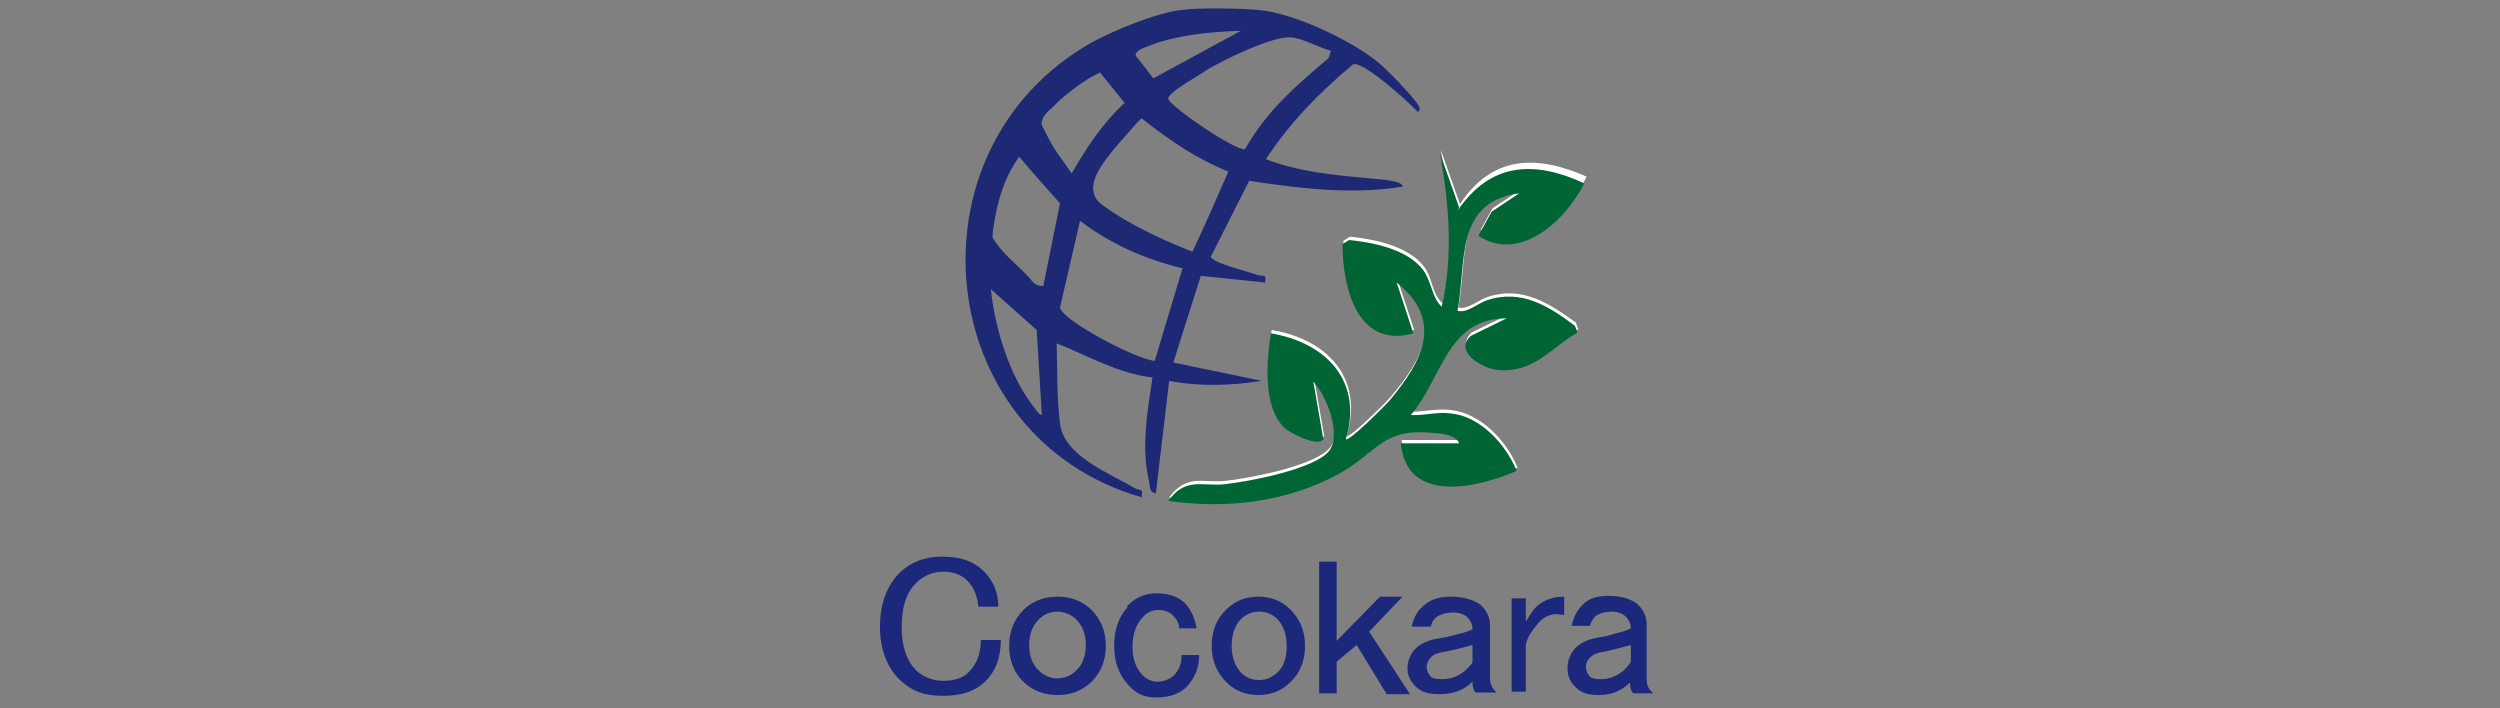 <?xml version="1.0" encoding="UTF-8"?>
<svg id="_レイヤー_1" data-name="レイヤー_1" xmlns="http://www.w3.org/2000/svg" version="1.1" viewBox="0 0 300 85">
  <rect x="0" y="0" width="300" height="85" fill="#808080" stroke="none"/>
  <!-- Generator: Adobe Illustrator 29.6.1, SVG Export Plug-In . SVG Version: 2.1.1 Build 9)  -->
  <defs>
    <style>
      .st0 {
        fill: #1c287b;
      }

      .st1 {
        fill: #fff;
      }

      .st2 {
        fill: #006535;
      }

      .st3 {
        fill: #1d2975;
      }
    </style>
  </defs>
  <g>
    <path class="st1" d="M177.5,27.9l1.6-2.9,3.3-2.2c-7.8,1-6.3,8.4-7.4,14.1,1.1.3,2.4-.9,3.6-1.3,4.1-1.3,7.3.8,10.5,3.1l.3.8c-3.3,2-5.3,5-9.6,4.5-1.8-.2-5.3-2.2-3.2-4.1l4.3-2.1c-7.1,0-7.7,7.2-11.5,11.6,1.6,0,3.1-.4,4.7-.2,3.6.4,6.7,3.7,8,6.9-4.8,2.1-13.2,4-13.9-3.3h7c-.3-.9-1.9-1.1-2.7-1.2-6.6-.8-6.9,2.3-11.8,4.9-6.2,3.4-13.4,4.2-20.4,3.2,2.1-2.9,4.1-1.7,6.8-2,2.8-.3,10.8-1.8,12.5-4,1.6-2-.2-6.6-1.9-8.3l1.2,6.9c-.6,1-4-.7-4.7-1.4-2.6-2.5-2.1-8-1.6-11.3,6.6,1.1,11.1,5.7,9,12.7.3.4,4.9-4.2,5.3-4.7,3.9-4.6,6.6-9.5.8-14.1l2,6.1c-6.7,1.9-8.4-5.6-8.5-10.7l.8-.5c2.9.3,6.9,1.1,8.8,3.5,1.1,1.3,1,3.4,2.3,4.5,1.4-6.2.9-12.2-.2-18.4l2.3,6.5c3.8-5.8,9.1-6,15.2-3.3-2.1,4.3-7.7,9.7-12.7,6.3Z"/>
    <path class="st3" d="M137,59.6c.2-1.1-.3-.7-.8-1-3-1.8-8.6-3.9-9-7.8-.4-3-.3-6.5-.4-9.6,3.8,1.5,7.3,3.6,11.5,4.1-.6,4-1.4,8.5-.4,12.5.1.6,0,1.3.8,1.4l1.6-13.5c3.6.7,7.4.6,11.1,0l-10.6-2.2,3.3-10.4,7.7.8c.2-1.1-.2-.7-.9-.9-1-.4-5.4-1.4-5.6-2.2l4.6-9.1c6.1.9,12.2,1.7,18.4.7,0-.6-1.5-.7-1.9-.8-4.9-.5-9.8-.7-14.5-2.5,2.9-4.4,6.5-8.1,10.5-11.4,1.3-.3,6.6,4.5,7.7,5.7.3,0,.3-.4.2-.6-.4-.9-3.9-4.5-4.9-5.3-3.3-2.7-10.1-5.9-14.3-6.3-2.2-.2-7.3-.3-9.4,0-2.8.3-8.2,2.5-10.7,3.9-22.8,12.9-19.1,47.5,6.1,54.6ZM124.1,48.9c-3-3.8-4.7-9.5-5.2-14.2l5.5,4.9.6,9.8c.2,1-.7-.2-.9-.5ZM125.1,34.3c-.8.1-1.2-.5-1.6-1-1.6-1.7-3.2-2.8-4.4-4.8,0-1,.5-3.7,1-5.2.6-2,1.5-3.5,2.2-4.5,1.6,1.9,3.2,3.7,4.9,5.6l-2,9.9ZM138.6,43.3c-2.1-.1-11.1-4.8-11.4-6.4l2.4-10.4c3.7,2.8,7.8,4.6,12.3,5.7l-3.3,11ZM143.1,30.2c-2.4-.9-7.5-3.1-10.8-5.6-.4-.3-.8-.6-1-1.3-.7-1.9,1.6-4.6,4.2-7.5.6-.7,1.1-1.3,1.5-1.6,1.4,1.1,3.1,2.4,5,3.6,1.9,1.2,3.7,2.1,5.4,2.8-1.4,3.2-2.8,6.4-4.3,9.6ZM155.1,4.5c1.4.2,3.2,1.2,4.6,1.6-.5,1.5,0,.6-.3.9-3.9,3.3-7.4,6.3-10,10.9-1.2.2-8.8-5-9.2-6-.3-.7,4-3,4.6-3.5,2-1.2,8.1-4.2,10.2-3.9ZM138.1,5.4c3.3-1.2,7.2-1.6,10.8-1.7l-10.5,5.7-2.1-2.7c-.2-.7,1.4-1.1,1.9-1.3ZM134.9,12.4c-2.6,2.4-4.5,5.3-6.3,8.4-.4-.6-1.3-1.8-2.1-3-.5-.8-.9-1.7-1.4-2.6s.9-2.1,1.1-2.2c.8-.8.5-.6,1.7-1.6.9-.7,2.2-1.8,4.1-2.7,1,1.2,2,2.5,3,3.7Z"/>
    <path class="st2" d="M175.1,24.9l-2.3-6.5c1.1,6.2,1.6,12.2.2,18.4-1.2-1.1-1.2-3.1-2.3-4.5-1.9-2.4-5.9-3.2-8.8-3.5l-.8.5c0,5.2,1.8,12.6,8.5,10.7l-2-6.1c5.7,4.6,3.1,9.4-.8,14.1-.4.5-5,5.1-5.3,4.7,2.1-7-2.4-11.6-9-12.7-.5,3.2-1,8.8,1.6,11.3.7.7,4.1,2.4,4.7,1.4l-1.2-6.9c1.6,1.7,3.4,6.3,1.9,8.3-1.7,2.2-9.7,3.7-12.5,4-2.7.3-4.7-.9-6.8,2,6.9,1,14.1.2,20.4-3.2,4.9-2.7,5.2-5.7,11.8-4.9.8,0,2.4.3,2.7,1.2h-7c.7,7.3,9.1,5.4,13.9,3.3-1.3-3.2-4.4-6.6-8-6.9-1.6-.2-3.1.3-4.7.2,3.8-4.4,4.3-11.6,11.5-11.6l-4.3,2.1c-2.1,1.9,1.4,3.9,3.2,4.1,4.4.4,6.3-2.6,9.6-4.5l-.3-.8c-3.2-2.4-6.4-4.4-10.5-3.1-1.2.4-2.4,1.6-3.6,1.3,1.1-5.7-.4-13.1,7.4-14.1l-3.3,2.2-1.6,2.9c5.1,3.3,10.6-2,12.7-6.3-6-2.8-11.3-2.5-15.2,3.3Z"/>
  </g>
  <g>
    <path class="st0" d="M108.1,68.6c1.3-1.2,2.9-1.8,5-1.8s3.6.5,4.8,1.6c1.2,1.1,1.9,2.6,1.9,4.4h-2.4c-.1-1.3-.6-2.4-1.3-3.1-.8-.8-1.8-1.1-2.9-1.1s-2.3.4-3.2,1.3c-1.2,1.1-1.8,2.9-1.8,5.3s.6,4.1,1.8,5.3c.9.8,2,1.2,3.2,1.2s2.4-.3,3.1-1.1c.9-.9,1.4-2.2,1.4-3.8h2.4c0,2.2-.7,3.9-2,5.1-1.2,1.1-2.8,1.6-5,1.6s-3.7-.6-5-1.8c-1.7-1.6-2.5-3.8-2.5-6.5s.8-5,2.5-6.6Z"/>
    <path class="st0" d="M122.9,73.1c1.1-1,2.4-1.5,4-1.5s2.9.5,4,1.5c1.2,1.2,1.8,2.6,1.8,4.4s-.6,3.2-1.8,4.4c-1.1,1-2.4,1.5-4,1.5s-2.9-.5-4-1.5c-1.2-1.1-1.8-2.6-1.8-4.4s.6-3.2,1.8-4.4ZM124.8,74.2c-.9.8-1.3,1.9-1.3,3.2s.4,2.4,1.2,3.1c.6.6,1.4.9,2.2.9s1.6-.3,2.2-.9c.8-.7,1.2-1.8,1.2-3.1s-.4-2.4-1.3-3.2c-.6-.5-1.3-.8-2.1-.8s-1.6.3-2.1.8Z"/>
    <path class="st0" d="M135.2,72.8c1-1.1,2.2-1.6,3.6-1.6s2.7.4,3.5,1.3c.7.8,1.1,1.8,1.3,2.9h-2.1c0-.6-.3-1.1-.8-1.6-.4-.4-1-.6-1.7-.6s-1.4.3-1.9.9c-.8.9-1.2,2-1.2,3.5s.4,2.5,1.1,3.3c.5.6,1.2.9,1.9.9s1.6-.3,2.1-.9c.5-.6.8-1.3.8-2.3h2.1c0,1.5-.5,2.7-1.4,3.7-.8.9-2.1,1.4-3.7,1.4s-2.5-.5-3.4-1.5c-1.2-1.3-1.7-2.9-1.7-4.7s.5-3.5,1.6-4.6Z"/>
    <path class="st0" d="M147.2,73.1c1-1,2.3-1.5,3.8-1.5s2.8.5,3.8,1.5c1.2,1.2,1.8,2.6,1.8,4.4s-.6,3.3-1.8,4.4c-1,1-2.3,1.5-3.8,1.5s-2.8-.5-3.8-1.5c-1.2-1.2-1.8-2.6-1.8-4.4s.6-3.3,1.8-4.4ZM149,74.2c-.8.8-1.2,1.9-1.2,3.3s.4,2.4,1.1,3.2c.6.6,1.3.9,2.2.9s1.5-.3,2.2-.9c.8-.8,1.1-1.8,1.1-3.2s-.4-2.5-1.2-3.3c-.6-.5-1.2-.8-2.1-.8s-1.5.3-2.1.8Z"/>
    <path class="st0" d="M158.3,67.4h2.1c0,0,0,9.5,0,9.5l5.2-5.3h2.7l-4,4.2,4.9,7.5h-2.8c0,0-3.6-5.9-3.6-5.9l-2.4,2v3.8h-2.1v-15.9Z"/>
    <path class="st0" d="M170.8,72.7c.8-.7,1.8-1.1,3.3-1.1s2.9.4,3.7,1.1c.7.7,1,1.5,1,2.3v6.4c0,.7.3,1.3.8,1.7h-2.5c-.3-.3-.4-.7-.4-1.3-1,1-2.3,1.5-3.9,1.5s-2.3-.3-3-1c-.6-.6-.9-1.3-.9-2.1s.3-1.7.9-2.3c.7-.7,1.6-1.1,2.9-1.3.8-.1,1.5-.3,2.2-.5.9-.2,1.5-.4,1.8-.6,0-.5-.2-1-.6-1.4-.4-.4-1-.6-1.7-.6s-1.6.2-2.1.6c-.3.3-.5.6-.6,1.1h-2.3c.2-.9.6-1.8,1.3-2.4ZM176.7,77.4c-.4.1-.8.2-1.1.3-1.2.3-2.1.5-2.7.6-.5.1-1,.3-1.2.6-.3.3-.5.7-.5,1.1s.2.9.5,1.2c.2.2.6.3,1.3.3,1.2,0,2.1-.4,2.9-1.1.5-.5.8-.8.8-1v-2Z"/>
    <path class="st0" d="M187.7,71.6v2.2c-.2,0-.5-.1-.9-.1-.9,0-1.7.4-2.4,1.3-.6.7-1.1,1.5-1.3,2.3v5.7h-1.7v-11.2h1.7v2.8c.3-.5.6-1,.9-1.4.9-1.1,2.2-1.6,3.7-1.6Z"/>
    <path class="st0" d="M189.9,72.6c.7-.8,1.8-1.1,3.2-1.1s2.8.4,3.5,1.1c.7.7,1,1.5,1,2.4v6.5c0,.8.3,1.3.8,1.7h-2.4c-.3-.3-.4-.7-.4-1.3-1,1-2.2,1.5-3.7,1.5s-2.2-.3-2.9-1c-.6-.6-.9-1.3-.9-2.2s.3-1.7.9-2.4c.7-.7,1.6-1.1,2.8-1.3.8-.1,1.5-.3,2.1-.5.9-.2,1.4-.4,1.8-.6,0-.5-.2-1-.6-1.4-.4-.4-1-.6-1.7-.6s-1.6.2-2,.6c-.3.3-.5.7-.6,1.1h-2.2c.2-1,.6-1.8,1.3-2.5ZM195.7,77.4c-.4.1-.8.2-1.1.3-1.1.3-2,.5-2.6.6-.5.1-.9.3-1.2.6-.3.3-.5.7-.5,1.1s.2.9.5,1.2c.2.2.6.3,1.3.3,1.1,0,2-.4,2.8-1.1.5-.5.7-.8.8-1v-2.1Z"/>
  </g>
</svg>